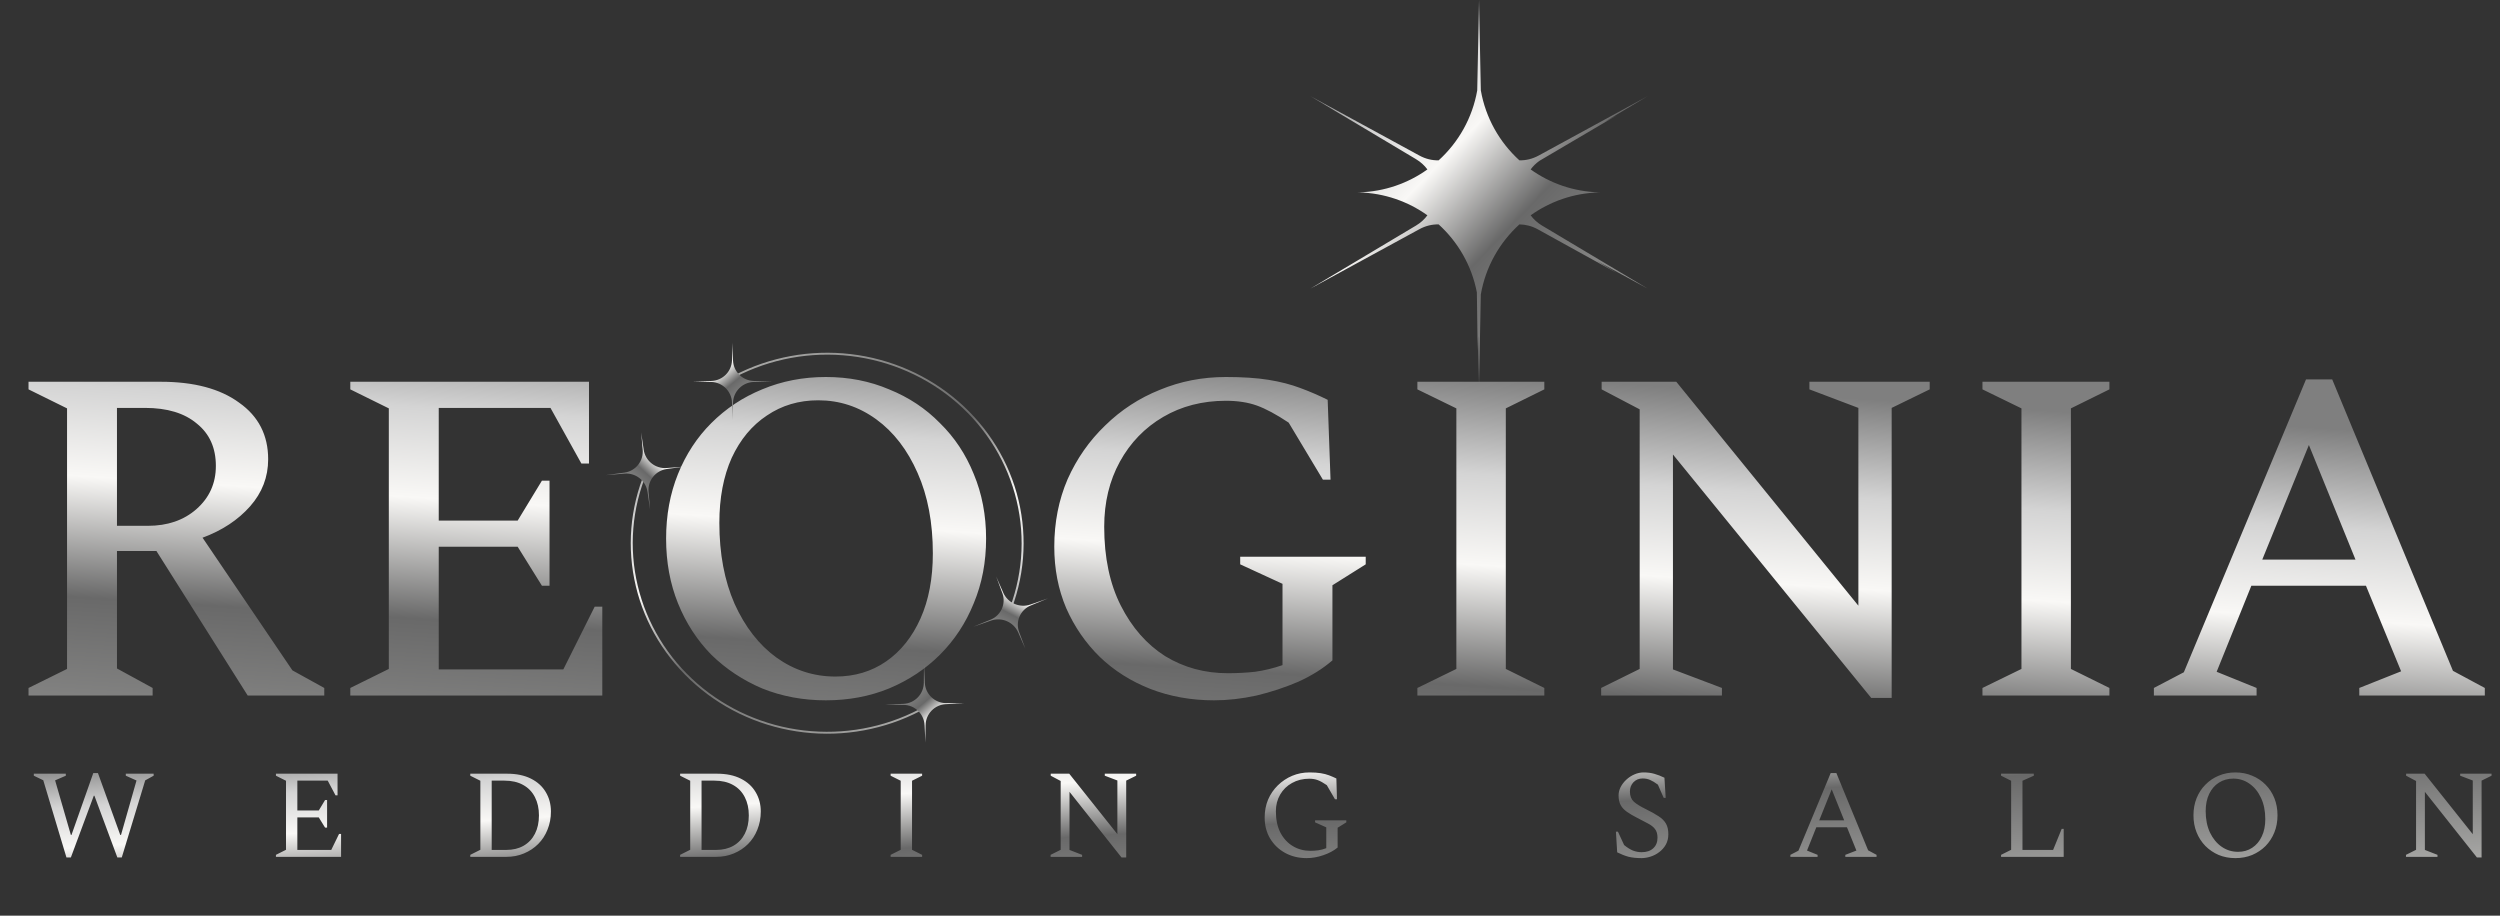 <?xml version="1.0" encoding="UTF-8"?> <svg xmlns="http://www.w3.org/2000/svg" width="1488" height="545" viewBox="0 0 1488 545" fill="none"><rect x="0" y="0" width="1488" height="545" fill="#333333" stroke="none"/><path d="M16.98 414V409.472L39.903 398.152V243.068L16.98 231.748V227.22H95.654C115.464 227.22 131.029 231.371 142.349 239.672C153.858 247.785 159.612 259.01 159.612 273.349C159.612 283.914 156.027 293.253 148.858 301.366C141.689 309.479 132.255 315.705 120.558 320.044L174.045 399.001L193.006 409.472V414H147.443L93.107 327.968H69.618V397.869L90.843 409.472V414H16.98ZM86.315 242.785H69.618V312.969H88.013C99.71 312.969 109.332 309.667 116.879 303.064C124.614 296.272 128.482 287.688 128.482 277.311C128.482 266.557 124.709 258.161 117.162 252.124C109.804 245.898 99.522 242.785 86.315 242.785ZM208.502 414V409.472L231.425 398.152V243.068L208.502 231.748V227.22H350.568V275.896H346.04L327.645 242.785H261.14V309.856H308.118L322.551 286.084H327.079V348.627H322.551L308.118 325.421H261.14V398.435H335.286L353.964 361.079H358.492V414H208.502ZM491.553 416.83C477.969 416.83 465.329 414.472 453.631 409.755C442.123 404.85 432.029 398.152 423.35 389.662C414.86 380.983 408.257 370.795 403.54 359.098C398.824 347.401 396.465 334.571 396.465 320.61C396.465 306.649 398.824 293.819 403.54 282.122C408.257 270.425 414.86 260.331 423.35 251.841C432.029 243.162 442.123 236.465 453.631 231.748C465.329 226.843 477.969 224.39 491.553 224.39C505.137 224.39 517.684 226.843 529.192 231.748C540.89 236.465 550.983 243.162 559.473 251.841C568.152 260.331 574.85 270.425 579.566 282.122C584.472 293.819 586.924 306.649 586.924 320.61C586.924 334.571 584.472 347.401 579.566 359.098C574.85 370.795 568.152 380.983 559.473 389.662C550.983 398.152 540.89 404.85 529.192 409.755C517.684 414.472 505.137 416.83 491.553 416.83ZM497.213 402.68C508.722 402.68 518.816 399.661 527.494 393.624C536.173 387.587 542.965 379.097 547.87 368.154C552.776 357.211 555.228 344.288 555.228 329.383C555.228 311.082 552.21 295.14 546.172 281.556C540.135 267.783 531.928 257.124 521.551 249.577C511.175 242.03 499.666 238.257 487.025 238.257C475.517 238.257 465.329 241.276 456.461 247.313C447.594 253.162 440.613 261.557 435.519 272.5C430.614 283.443 428.161 296.366 428.161 311.271C428.161 329.572 431.18 345.608 437.217 359.381C443.443 373.154 451.745 383.813 462.121 391.36C472.687 398.907 484.384 402.68 497.213 402.68ZM722.596 416.83C709.012 416.83 696.372 414.566 684.674 410.038C673.166 405.51 663.166 399.19 654.676 391.077C646.186 382.776 639.489 373.059 634.583 361.928C629.867 350.797 627.508 338.628 627.508 325.421C627.508 310.894 630.15 297.498 635.432 285.235C640.904 272.972 648.356 262.312 657.789 253.256C667.223 244.011 678.071 236.936 690.334 232.031C702.598 226.937 715.71 224.39 729.671 224.39C739.671 224.39 748.161 224.956 755.141 226.088C762.122 227.22 768.348 228.824 773.819 230.899C779.479 232.974 784.951 235.333 790.233 237.974L791.931 285.518H787.403L767.027 251.558C759.669 246.653 753.349 243.257 748.066 241.37C742.784 239.483 736.652 238.54 729.671 238.54C715.71 238.54 703.258 241.747 692.315 248.162C681.373 254.577 672.788 263.444 666.562 274.764C660.336 286.084 657.223 299.008 657.223 313.535C657.223 331.836 660.525 347.495 667.128 360.513C673.732 373.531 682.505 383.53 693.447 390.511C704.579 397.303 717.031 400.699 730.803 400.699C736.275 400.699 741.652 400.416 746.934 399.85C752.406 399.095 757.877 397.775 763.348 395.888V347.495L738.161 335.892V331.364H812.873V335.892L793.063 348.344V393.058C787.403 397.963 780.611 402.208 772.687 405.793C764.763 409.189 756.462 411.925 747.783 414C739.105 415.887 730.709 416.83 722.596 416.83ZM843.621 414V409.472L866.827 398.152V243.068L843.621 231.748V227.22H919.182V231.748L896.259 243.068V398.152L919.182 409.472V414H843.621ZM953.009 414V409.472L975.932 398.152V243.634L953.292 231.748V227.22H997.723L1106.11 360.513V242.785L1076.96 231.748V227.22H1148.56V231.748L1125.92 242.785V415.415H1113.75L995.742 270.519V398.435L1024.89 409.472V414H953.009ZM1179.96 414V409.472L1203.17 398.152V243.068L1179.96 231.748V227.22H1255.52V231.748L1232.6 243.068V398.152L1255.52 409.472V414H1179.96ZM1281.99 414V409.472L1299.82 400.133L1372.55 225.805H1388.12L1460 399.284L1478.96 409.472V414H1404.25V409.472L1429.15 399.567L1408.21 348.627H1340.01L1319.35 399.85L1343.12 409.472V414H1281.99ZM1346.51 333.062H1401.98L1374.25 264.859L1346.51 333.062Z" fill="url(#paint0_linear_1363_30)"></path><path d="M39.55 510.375L25.75 464.4L20.125 461.7V460.5H39.175V461.7L32.8 464.475L42.175 496.95H42.55L55.525 460.125H58.3L71.575 496.95H72.025L81.25 464.55L74.875 461.7V460.5H91.45V461.7L86.425 464.475L72.475 510.375H69.85L56.2 473.625H55.825L42.175 510.375H39.55ZM164.233 510V508.8L170.233 505.8V464.7L164.233 461.7V460.5H200.908V473.4H199.708L195.058 464.625H176.983V482.4H189.733L193.483 476.175H194.683V492.6H193.483L189.733 486.525H176.983V505.875H197.158L201.808 496.35H203.008V510H164.233ZM279.909 510V508.8L285.909 505.8V464.7L279.909 461.7V460.5H301.884C307.384 460.5 312.084 461.475 315.984 463.425C319.884 465.375 322.834 468.05 324.834 471.45C326.884 474.85 327.909 478.7 327.909 483C327.909 486.9 327.234 490.5 325.884 493.8C324.584 497.1 322.734 499.95 320.334 502.35C317.934 504.75 315.109 506.625 311.859 507.975C308.659 509.325 305.159 510 301.359 510H279.909ZM300.159 464.625H292.659V505.875H301.284C305.284 505.875 308.734 505.05 311.634 503.4C314.584 501.7 316.834 499.325 318.384 496.275C319.984 493.175 320.784 489.525 320.784 485.325C320.784 481.175 319.984 477.55 318.384 474.45C316.784 471.3 314.434 468.875 311.334 467.175C308.284 465.475 304.559 464.625 300.159 464.625ZM404.813 510V508.8L410.813 505.8V464.7L404.813 461.7V460.5H426.788C432.288 460.5 436.988 461.475 440.888 463.425C444.788 465.375 447.738 468.05 449.738 471.45C451.788 474.85 452.813 478.7 452.813 483C452.813 486.9 452.138 490.5 450.788 493.8C449.488 497.1 447.638 499.95 445.238 502.35C442.838 504.75 440.013 506.625 436.763 507.975C433.563 509.325 430.063 510 426.263 510H404.813ZM425.063 464.625H417.563V505.875H426.188C430.188 505.875 433.638 505.05 436.538 503.4C439.488 501.7 441.738 499.325 443.288 496.275C444.888 493.175 445.688 489.525 445.688 485.325C445.688 481.175 444.888 477.55 443.288 474.45C441.688 471.3 439.338 468.875 436.238 467.175C433.188 465.475 429.463 464.625 425.063 464.625ZM530.093 510V508.8L536.093 505.8V464.7L530.093 461.7V460.5H548.843V461.7L542.843 464.7V505.8L548.843 508.8V510H530.093ZM625.316 510V508.8L631.316 505.8V464.85L625.391 461.7V460.5H636.416L665.066 496.5V464.55L657.566 461.7V460.5H676.241V461.7L670.316 464.625V510.375H667.541L636.566 471.3V505.875L644.066 508.8V510H625.316ZM777.704 510.75C772.904 510.75 768.604 509.7 764.804 507.6C761.054 505.5 758.104 502.65 755.954 499.05C753.804 495.4 752.729 491.25 752.729 486.6C752.729 482.75 753.404 479.2 754.754 475.95C756.154 472.7 758.079 469.875 760.529 467.475C763.029 465.025 765.879 463.125 769.079 461.775C772.279 460.425 775.729 459.75 779.429 459.75C782.029 459.75 784.254 459.9 786.104 460.2C787.954 460.5 789.604 460.925 791.054 461.475C792.504 462.025 793.954 462.65 795.404 463.35L795.779 475.725H794.579L789.704 467.325C787.604 465.875 785.804 464.875 784.304 464.325C782.854 463.775 781.179 463.5 779.279 463.5C775.429 463.5 772.004 464.35 769.004 466.05C766.004 467.7 763.654 470 761.954 472.95C760.254 475.85 759.404 479.15 759.404 482.85C759.404 487.85 760.304 492.1 762.104 495.6C763.954 499.1 766.429 501.775 769.529 503.625C772.629 505.475 776.079 506.4 779.879 506.4C781.529 506.4 783.104 506.3 784.604 506.1C786.154 505.9 787.754 505.475 789.404 504.825V492.45L782.729 489.45V488.25H801.329V489.45L796.154 492.675V504.45C793.854 506.35 791.004 507.875 787.604 509.025C784.254 510.175 780.954 510.75 777.704 510.75ZM977.097 510.75C973.997 510.75 971.372 510.475 969.222 509.925C967.072 509.325 964.847 508.45 962.547 507.3L961.797 495H962.997L966.672 502.95C968.472 504.45 970.222 505.55 971.922 506.25C973.622 506.9 975.347 507.225 977.097 507.225C980.047 507.225 982.347 506.45 983.997 504.9C985.697 503.35 986.547 501.25 986.547 498.6C986.547 496.4 986.047 494.675 985.047 493.425C984.097 492.175 982.697 491.075 980.847 490.125C979.047 489.125 976.897 488 974.397 486.75C972.047 485.55 970.047 484.375 968.397 483.225C966.747 482.075 965.497 480.75 964.647 479.25C963.797 477.7 963.372 475.775 963.372 473.475C963.372 471.775 963.772 470.125 964.572 468.525C965.422 466.875 966.547 465.4 967.947 464.1C969.397 462.75 970.997 461.7 972.747 460.95C974.547 460.15 976.397 459.75 978.297 459.75C980.597 459.75 982.722 460.025 984.672 460.575C986.622 461.125 988.622 461.9 990.672 462.9L991.422 474.9H990.222L986.772 467.025C985.022 465.725 983.497 464.8 982.197 464.25C980.897 463.65 979.397 463.35 977.697 463.35C975.497 463.35 973.672 464.1 972.222 465.6C970.822 467.1 970.122 468.95 970.122 471.15C970.122 473.7 970.897 475.7 972.447 477.15C973.997 478.55 976.422 480.05 979.722 481.65C982.772 483.15 985.272 484.55 987.222 485.85C989.172 487.1 990.622 488.55 991.572 490.2C992.522 491.85 992.997 493.95 992.997 496.5C992.997 498.85 992.497 500.925 991.497 502.725C990.497 504.475 989.197 505.95 987.597 507.15C986.047 508.35 984.322 509.25 982.422 509.85C980.572 510.45 978.797 510.75 977.097 510.75ZM1065.63 510V508.8L1070.43 506.325L1089.63 460.125H1093.01L1111.91 506.1L1116.93 508.8V510H1098.33V508.8L1104.93 506.25L1099.31 492.375H1081.08L1075.53 506.25L1081.83 508.8V510H1065.63ZM1082.81 488.25H1097.66L1090.23 469.8L1082.81 488.25ZM1191.03 510V508.8L1197.03 505.8V464.7L1191.03 461.7V460.5H1210.53V461.7L1203.78 464.7V505.875H1222.01L1227.11 493.35H1228.31V510H1191.03ZM1330.52 510.75C1326.92 510.75 1323.6 510.125 1320.55 508.875C1317.55 507.575 1314.92 505.8 1312.67 503.55C1310.42 501.25 1308.67 498.55 1307.42 495.45C1306.17 492.35 1305.55 488.95 1305.55 485.25C1305.55 481.55 1306.17 478.15 1307.42 475.05C1308.67 471.95 1310.42 469.275 1312.67 467.025C1314.92 464.725 1317.55 462.95 1320.55 461.7C1323.6 460.4 1326.92 459.75 1330.52 459.75C1334.12 459.75 1337.45 460.4 1340.5 461.7C1343.55 462.95 1346.2 464.725 1348.45 467.025C1350.7 469.275 1352.45 471.95 1353.7 475.05C1354.95 478.15 1355.57 481.55 1355.57 485.25C1355.57 488.95 1354.95 492.35 1353.7 495.45C1352.45 498.55 1350.7 501.25 1348.45 503.55C1346.2 505.8 1343.55 507.575 1340.5 508.875C1337.45 510.125 1334.12 510.75 1330.52 510.75ZM1332.1 507C1335.3 507 1338.1 506.2 1340.5 504.6C1342.95 503 1344.85 500.75 1346.2 497.85C1347.6 494.95 1348.3 491.525 1348.3 487.575C1348.3 482.725 1347.45 478.5 1345.75 474.9C1344.05 471.25 1341.75 468.425 1338.85 466.425C1336 464.425 1332.8 463.425 1329.25 463.425C1326.05 463.425 1323.2 464.225 1320.7 465.825C1318.25 467.375 1316.32 469.6 1314.92 472.5C1313.52 475.4 1312.82 478.825 1312.82 482.775C1312.82 487.625 1313.67 491.875 1315.37 495.525C1317.12 499.175 1319.45 502 1322.35 504C1325.25 506 1328.5 507 1332.1 507ZM1432.04 510V508.8L1438.04 505.8V464.85L1432.12 461.7V460.5H1443.14L1471.79 496.5V464.55L1464.29 461.7V460.5H1482.97V461.7L1477.04 464.625V510.375H1474.27L1443.29 471.3V505.875L1450.79 508.8V510H1432.04Z" fill="url(#paint1_linear_1363_30)"></path><path d="M547.719 423.177C526.536 434.226 502.355 438.67 478.473 435.904C454.59 433.138 432.168 423.296 414.265 407.72C396.361 392.144 383.847 371.592 378.429 348.866C373.011 326.141 374.952 302.348 383.988 280.732L385.079 281.161C376.135 302.56 374.213 326.113 379.577 348.609C384.94 371.106 397.328 391.45 415.051 406.869C432.775 422.288 454.97 432.031 478.612 434.77C502.254 437.508 526.192 433.108 547.161 422.171L547.719 423.177Z" fill="url(#paint2_linear_1363_30)"></path><path d="M436.958 223.474C458.14 212.426 482.322 207.981 506.204 210.748C530.087 213.514 552.508 223.356 570.412 238.932C588.315 254.508 600.83 275.06 606.248 297.785C611.666 320.51 609.725 344.303 600.689 365.92L599.597 365.49C608.542 344.092 610.464 320.539 605.1 298.042C599.736 275.546 587.348 255.201 569.625 239.782C551.902 224.363 529.706 214.62 506.064 211.882C482.422 209.143 458.485 213.543 437.516 224.48L436.958 223.474Z" fill="url(#paint3_linear_1363_30)"></path><path d="M435.99 204L436.286 214.391C436.478 221.144 441.913 226.57 448.666 226.75L459.756 227.047L448.666 227.344C441.913 227.525 436.478 232.951 436.286 239.704L435.99 250.095L435.694 239.704C435.502 232.951 430.067 227.525 423.313 227.344L412.224 227.047L423.313 226.75C430.067 226.57 435.502 221.144 435.694 214.391L435.99 204Z" fill="url(#paint4_linear_1363_30)"></path><path d="M623.716 356.182L613.546 360.363C607.302 362.931 604.255 369.893 606.606 376.222L610.257 386.048L606.053 376.432C603.345 370.238 596.232 367.136 589.851 369.366L579.459 372.996L589.629 368.815C595.873 366.247 598.92 359.286 596.569 352.957L592.918 343.13L597.122 352.746C599.83 358.94 606.943 362.042 613.324 359.813L623.716 356.182Z" fill="url(#paint5_linear_1363_30)"></path><path d="M550.799 442.064L550.317 431.679C550.004 424.931 544.472 419.597 537.717 419.53L526.623 419.42L537.706 418.936C544.455 418.642 549.792 413.125 549.863 406.37L549.973 395.976L550.455 406.36C550.768 413.109 556.3 418.442 563.055 418.509L574.148 418.619L563.066 419.103C556.317 419.398 550.98 424.914 550.908 431.669L550.799 442.064Z" fill="url(#paint6_linear_1363_30)"></path><path d="M407.885 277.662L396.902 279.155C390.21 280.064 385.43 286.042 386.014 292.771L386.915 303.134L385.426 292.835C384.459 286.147 378.433 281.345 371.699 281.895L360.648 282.798L371.63 281.305C378.323 280.395 383.103 274.418 382.519 267.689L381.618 257.326L383.107 267.625C384.073 274.312 390.1 279.115 396.834 278.565L407.885 277.662Z" fill="url(#paint7_linear_1363_30)"></path><path fill-rule="evenodd" clip-rule="evenodd" d="M880.317 0L881.386 53.78C884.248 70.185 892.543 84.711 904.351 95.439C908.148 95.512 912.059 94.63 915.769 92.607L980.635 57.25L955.042 72.526L962.564 68.485L916.745 95.459C916.595 95.548 916.447 95.637 916.3 95.728C914.212 97.195 912.462 98.93 911.048 100.845C922.562 109.077 936.558 114.064 951.705 114.478L952.515 114.5L951.705 114.522C936.557 114.935 922.562 119.923 911.048 128.155C912.79 130.514 915.043 132.6 917.807 134.249L980.635 171.75L950.085 155.098L961.988 162.3L915.3 136.485C911.753 134.524 908.007 133.604 904.343 133.567C892.539 144.295 884.248 158.818 881.386 175.22L880.317 229L879.737 199.809L879.506 208.715L879.029 174.018C875.978 158.105 867.803 144.026 856.285 133.561C852.488 133.488 848.576 134.37 844.866 136.393L780 171.75L842.828 134.249C845.592 132.599 847.845 130.514 849.587 128.155C838.073 119.923 824.078 114.935 808.93 114.522L808.12 114.5L808.93 114.478C824.077 114.064 838.073 109.077 849.587 100.845C847.845 98.486 845.592 96.4 842.828 94.751L780 57.25L844.866 92.607C848.576 94.63 852.487 95.512 856.284 95.439C868.092 84.711 876.386 70.186 879.248 53.781L880.317 0Z" fill="url(#paint8_linear_1363_30)"></path><defs><linearGradient id="paint0_linear_1363_30" x1="627" y1="545" x2="648.389" y2="208.377" gradientUnits="userSpaceOnUse"><stop stop-color="#A8A8A6"></stop><stop offset="0.452" stop-color="#696969"></stop><stop offset="0.665" stop-color="#F9F8F6"></stop><stop offset="0.825" stop-color="#D4D4D4"></stop><stop offset="1" stop-color="#7F7F7F"></stop></linearGradient><linearGradient id="paint1_linear_1363_30" x1="1108.51" y1="536.45" x2="1098.61" y2="384.721" gradientUnits="userSpaceOnUse"><stop stop-color="#A8A8A6"></stop><stop offset="0.452" stop-color="#696969"></stop><stop offset="0.665" stop-color="#F9F8F6"></stop><stop offset="0.825" stop-color="#D4D4D4"></stop><stop offset="1" stop-color="#7F7F7F"></stop></linearGradient><linearGradient id="paint2_linear_1363_30" x1="548.847" y1="419.697" x2="400.42" y2="237.58" gradientUnits="userSpaceOnUse"><stop stop-color="#A8A8A6"></stop><stop offset="0.452" stop-color="#696969"></stop><stop offset="0.665" stop-color="#F9F8F6"></stop><stop offset="0.825" stop-color="#D4D4D4"></stop><stop offset="1" stop-color="#7F7F7F"></stop></linearGradient><linearGradient id="paint3_linear_1363_30" x1="435.83" y1="226.954" x2="584.257" y2="409.071" gradientUnits="userSpaceOnUse"><stop stop-color="#A8A8A6"></stop><stop offset="0.452" stop-color="#696969"></stop><stop offset="0.665" stop-color="#F9F8F6"></stop><stop offset="0.825" stop-color="#D4D4D4"></stop><stop offset="1" stop-color="#7F7F7F"></stop></linearGradient><linearGradient id="paint4_linear_1363_30" x1="447.477" y1="246.638" x2="417.305" y2="209.617" gradientUnits="userSpaceOnUse"><stop stop-color="#A8A8A6"></stop><stop offset="0.452" stop-color="#696969"></stop><stop offset="0.665" stop-color="#F9F8F6"></stop><stop offset="0.825" stop-color="#D4D4D4"></stop><stop offset="1" stop-color="#7F7F7F"></stop></linearGradient><linearGradient id="paint5_linear_1363_30" x1="586.968" y1="382.107" x2="609.139" y2="340.109" gradientUnits="userSpaceOnUse"><stop stop-color="#A8A8A6"></stop><stop offset="0.452" stop-color="#696969"></stop><stop offset="0.665" stop-color="#F9F8F6"></stop><stop offset="0.825" stop-color="#D4D4D4"></stop><stop offset="1" stop-color="#7F7F7F"></stop></linearGradient><linearGradient id="paint6_linear_1363_30" x1="538.549" y1="399.626" x2="569.373" y2="436.138" gradientUnits="userSpaceOnUse"><stop stop-color="#A8A8A6"></stop><stop offset="0.452" stop-color="#696969"></stop><stop offset="0.665" stop-color="#F9F8F6"></stop><stop offset="0.825" stop-color="#D4D4D4"></stop><stop offset="1" stop-color="#7F7F7F"></stop></linearGradient><linearGradient id="paint7_linear_1363_30" x1="365.471" y1="293.483" x2="397.907" y2="258.308" gradientUnits="userSpaceOnUse"><stop stop-color="#A8A8A6"></stop><stop offset="0.452" stop-color="#696969"></stop><stop offset="0.665" stop-color="#F9F8F6"></stop><stop offset="0.825" stop-color="#D4D4D4"></stop><stop offset="1" stop-color="#7F7F7F"></stop></linearGradient><linearGradient id="paint8_linear_1363_30" x1="963" y1="240" x2="772.849" y2="57.283" gradientUnits="userSpaceOnUse"><stop stop-color="#A8A8A6"></stop><stop offset="0.452" stop-color="#696969"></stop><stop offset="0.665" stop-color="#F9F8F6"></stop><stop offset="0.825" stop-color="#D4D4D4"></stop><stop offset="1" stop-color="#7F7F7F"></stop></linearGradient></defs></svg> 